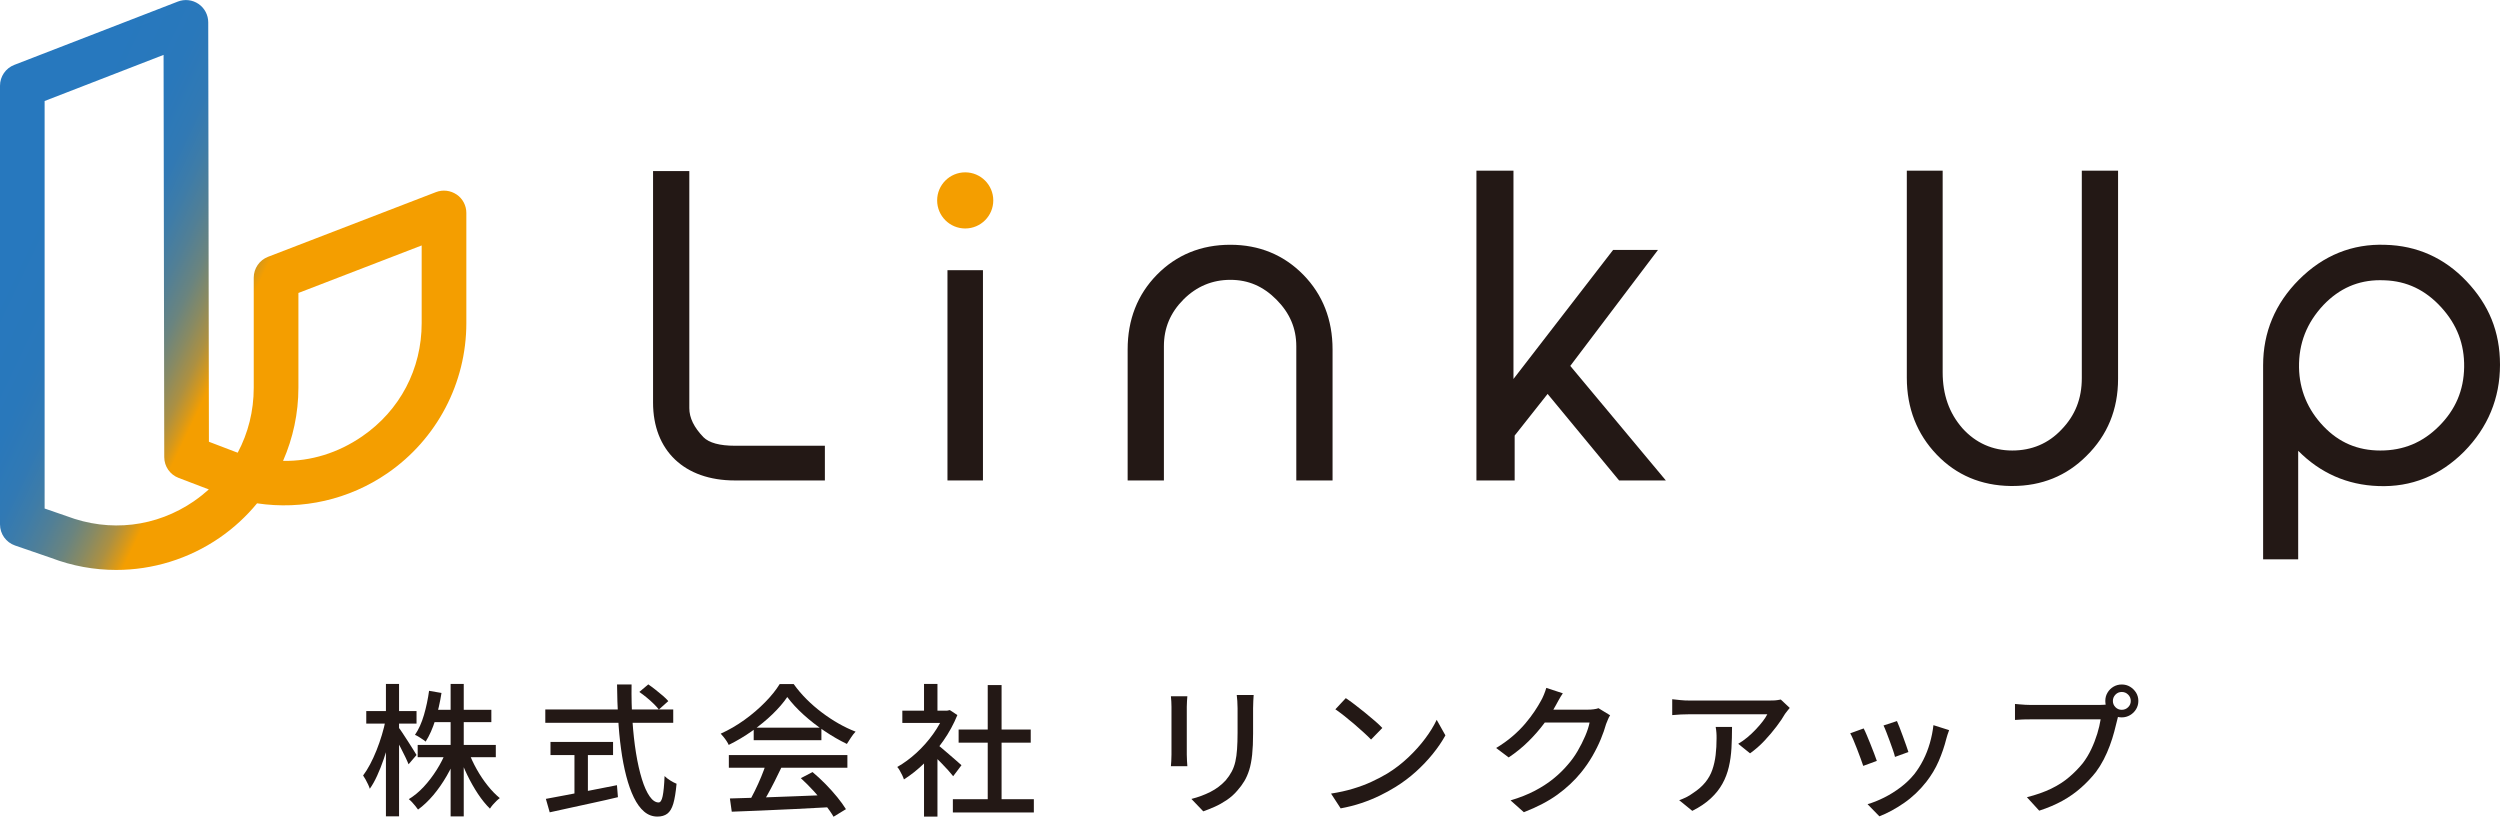 <?xml version="1.0" encoding="UTF-8"?>
<svg id="_レイヤー_1" data-name="レイヤー_1" xmlns="http://www.w3.org/2000/svg" xmlns:xlink="http://www.w3.org/1999/xlink" viewBox="0 0 481.89 157.43">
  <defs>
    <style>
      .cls-1 {
        fill: #f49e00;
      }

      .cls-2 {
        fill: #231815;
      }

      .cls-3 {
        fill: url(#_名称未設定グラデーション_7);
      }
    </style>
    <linearGradient id="_名称未設定グラデーション_7" data-name="名称未設定グラデーション 7" x1="4.59" y1="45.31" x2="85.71" y2="84.02" gradientUnits="userSpaceOnUse">
      <stop offset="0" stop-color="#2778be"/>
      <stop offset=".14" stop-color="#2978bb"/>
      <stop offset=".22" stop-color="#3179b4"/>
      <stop offset=".27" stop-color="#3e7ca8"/>
      <stop offset=".32" stop-color="#517f96"/>
      <stop offset=".37" stop-color="#6a847f"/>
      <stop offset=".41" stop-color="#888a63"/>
      <stop offset=".45" stop-color="#ac9042"/>
      <stop offset=".48" stop-color="#d5981c"/>
      <stop offset=".5" stop-color="#f49e00"/>
      <stop offset="1" stop-color="#f49e00"/>
    </linearGradient>
  </defs>
  <g>
    <g>
      <g>
        <path class="cls-2" d="M135.6,84.28c-1.84-1.91-2.73-3.74-2.73-5.61v-45.7h-6.99v44.63c0,9.26,6.04,15.01,15.76,15.01h17.36v-6.69h-17.36c-2.92,0-4.96-.56-6.05-1.65Z"/>
        <rect class="cls-2" x="182.63" y="52.08" width="6.84" height="40.53"/>
        <path class="cls-2" d="M237.15,47.18c-5.63,0-10.39,1.95-14.16,5.79-3.74,3.82-5.63,8.65-5.63,14.38v25.26h6.99v-25.87c0-3.52,1.24-6.47,3.78-9.02,2.51-2.51,5.55-3.78,9.02-3.78s6.32,1.24,8.86,3.78c2.6,2.6,3.86,5.55,3.86,9.02v25.87h6.99v-25.26c0-5.72-1.89-10.56-5.63-14.38-3.77-3.84-8.5-5.79-14.08-5.79Z"/>
        <polygon class="cls-2" points="319.59 48.17 310.94 48.17 291.73 73.05 291.73 32.9 284.59 32.9 284.59 92.61 291.96 92.61 291.96 83.96 298.31 75.93 312.09 92.61 321.1 92.61 302.68 70.53 319.59 48.17"/>
        <path class="cls-2" d="M401.28,72.9c0,3.96-1.29,7.21-3.95,9.94-2.51,2.65-5.7,4-9.46,4s-7.05-1.45-9.6-4.29c-2.56-2.93-3.81-6.46-3.81-10.79v-38.86h-6.91v39.92c0,5.85,1.95,10.84,5.78,14.83,3.76,3.92,8.55,5.95,14.23,6.03.11,0,.23,0,.34,0,5.63,0,10.44-1.95,14.27-5.79,4.05-3.97,6.1-8.96,6.1-14.84v-40.15h-6.99v40Z"/>
        <path class="cls-2" d="M475.43,54.2c-4.27-4.5-9.54-6.86-15.66-7.01-6.33-.23-11.93,2.02-16.61,6.7-4.6,4.6-6.93,10.15-6.93,16.51v37.42h6.76v-20.93c4.26,4.3,9.45,6.59,15.44,6.8,6.36.25,11.9-2,16.53-6.63,4.6-4.67,6.93-10.3,6.93-16.74s-2.17-11.6-6.46-16.12ZM458.84,86.84c-4.38,0-7.98-1.53-10.98-4.68-3.05-3.2-4.63-7.01-4.71-11.31-.07-4.65,1.47-8.6,4.71-12.06,3.08-3.21,6.66-4.78,10.93-4.78.28,0,.57,0,.86.02h0c4.28.15,7.85,1.85,10.92,5.21,3.04,3.34,4.48,7.11,4.41,11.53-.07,4.47-1.66,8.19-4.85,11.38-3.16,3.16-6.85,4.69-11.3,4.69Z"/>
      </g>
      <circle class="cls-1" cx="186.05" cy="38.63" r="5.41"/>
    </g>
    <path class="cls-3" d="M88.02,37.5c-1.17-.8-2.66-.98-3.98-.47l-32.37,12.47c-1.66.64-2.76,2.24-2.76,4.02v21.22c0,4.49-1.08,8.75-3.09,12.52-.17-.06-.35-.13-.52-.19l-5.03-1.92-.13-80.84c0-1.42-.7-2.75-1.87-3.55-1.17-.8-2.66-.97-3.98-.46L2.75,12.51c-1.66.64-2.75,2.24-2.75,4.01v84.56c0,1.84,1.16,3.47,2.9,4.07l6.97,2.4c4.06,1.55,8.3,2.31,12.52,2.31,7.02,0,13.98-2.11,19.93-6.2,2.74-1.89,5.17-4.13,7.23-6.64,8.73,1.31,17.72-.7,25.14-5.81,9.52-6.56,15.2-17.37,15.2-28.93v-21.24c0-1.42-.7-2.75-1.87-3.55ZM37.43,96.58c-7.3,5.02-16.23,6.09-24.63,2.89l-4.2-1.45V19.47l22.93-8.89.13,77.53c0,1.78,1.1,3.38,2.77,4.01l5.82,2.22c-.88.79-1.82,1.54-2.82,2.23ZM69.8,84.12c-4.62,3.18-9.88,4.81-15.24,4.72,1.92-4.39,2.96-9.18,2.96-14.11v-18.26l23.76-9.16v14.97c0,8.86-4.18,16.82-11.48,21.84Z"/>
  </g>
  <g>
    <path class="cls-2" d="M74.34,138.74l1.49.58c-.22,1.12-.49,2.28-.8,3.47-.31,1.19-.67,2.36-1.06,3.51-.39,1.15-.82,2.22-1.27,3.21-.45.99-.92,1.83-1.42,2.53-.07-.24-.18-.52-.33-.84-.15-.32-.31-.63-.48-.94-.17-.3-.33-.56-.48-.78.46-.61.91-1.33,1.35-2.16.44-.83.85-1.73,1.24-2.7.38-.96.73-1.95,1.03-2.96.3-1.01.55-1.98.73-2.92ZM70.6,137.06h9.69v2.42h-9.69v-2.42ZM74.39,131.83h2.53v25.52h-2.53v-25.52ZM76.82,140.2c.17.2.41.55.73,1.03.32.49.67,1.02,1.05,1.61.38.59.72,1.13,1.03,1.62.31.5.53.85.66,1.07l-1.54,1.79c-.15-.38-.36-.86-.63-1.42s-.57-1.15-.88-1.76c-.31-.62-.61-1.19-.91-1.72s-.53-.96-.72-1.29l1.21-.94ZM86.01,144.77l2.06.63c-.53,1.43-1.19,2.82-1.97,4.17-.78,1.35-1.64,2.58-2.57,3.69-.94,1.11-1.92,2.04-2.95,2.79-.15-.2-.32-.43-.52-.69-.2-.26-.41-.5-.63-.73-.22-.23-.43-.43-.63-.59,1.01-.61,1.97-1.4,2.88-2.38.91-.98,1.74-2.07,2.49-3.26.75-1.19,1.37-2.4,1.84-3.63ZM82.71,133.16l2.39.41c-.28,1.8-.67,3.52-1.18,5.17s-1.14,3.06-1.87,4.21c-.15-.13-.34-.28-.59-.44-.25-.17-.5-.33-.77-.5-.27-.17-.5-.28-.7-.36.72-1.05,1.29-2.32,1.73-3.83s.77-3.06.99-4.68ZM80.51,143.59h15.06v2.37h-15.06v-2.37ZM83.23,136.82h11.48v2.37h-11.48v-2.37ZM86.86,131.83h2.53v25.54h-2.53v-25.54ZM90.33,144.91c.4,1.12.93,2.25,1.57,3.39s1.34,2.18,2.11,3.14c.76.96,1.54,1.75,2.33,2.4-.2.15-.42.33-.66.56-.24.23-.47.47-.69.73-.22.26-.4.5-.55.74-.79-.77-1.55-1.71-2.3-2.83-.74-1.12-1.43-2.33-2.06-3.63-.63-1.3-1.17-2.61-1.61-3.91l1.87-.58Z"/>
    <path class="cls-2" d="M105.11,136.76h24.66v2.56h-24.66v-2.56ZM105.2,153.99c1.1-.2,2.4-.45,3.9-.73,1.5-.28,3.09-.59,4.78-.92,1.69-.33,3.37-.66,5.04-.99l.19,2.31c-1.52.37-3.07.72-4.65,1.06s-3.09.67-4.54.99c-1.45.32-2.77.61-3.96.87l-.74-2.59ZM106.11,143.01h12.06v2.53h-12.06v-2.53ZM110.73,144.41h2.59v9.61h-2.59v-9.61ZM118.93,131.94h2.81c-.04,2.42.02,4.76.17,7,.15,2.25.38,4.33.69,6.24.31,1.91.69,3.57,1.13,5s.94,2.53,1.49,3.32c.55.79,1.13,1.18,1.73,1.18.35,0,.61-.4.78-1.21.17-.81.3-2.1.37-3.88.29.29.66.58,1.1.85.44.27.84.49,1.21.63-.15,1.65-.36,2.94-.63,3.85s-.66,1.56-1.16,1.93-1.13.55-1.9.55c-.95,0-1.81-.32-2.56-.96-.75-.64-1.41-1.55-1.98-2.72-.57-1.17-1.06-2.56-1.47-4.14-.41-1.59-.75-3.33-1-5.22-.26-1.89-.45-3.89-.56-5.99-.12-2.1-.19-4.24-.21-6.43ZM123.23,133.38l1.73-1.46c.46.31.93.66,1.42,1.05.49.38.95.77,1.39,1.14.44.38.79.72,1.05,1.03l-1.82,1.62c-.26-.33-.59-.7-1-1.1s-.86-.81-1.35-1.21-.96-.76-1.42-1.07Z"/>
    <path class="cls-2" d="M151.74,134.37c-.73,1.08-1.69,2.19-2.86,3.32-1.17,1.13-2.48,2.2-3.92,3.22s-2.94,1.91-4.5,2.68c-.09-.22-.22-.46-.4-.73-.17-.27-.36-.52-.56-.77-.2-.25-.4-.47-.58-.67,1.6-.72,3.13-1.61,4.6-2.67,1.47-1.06,2.79-2.19,3.96-3.39,1.17-1.19,2.11-2.36,2.81-3.5h2.7c.73,1.03,1.56,2,2.48,2.92.92.92,1.9,1.77,2.95,2.56,1.05.79,2.12,1.5,3.21,2.12s2.19,1.15,3.29,1.57c-.31.33-.61.71-.89,1.14-.29.43-.55.84-.79,1.23-1.41-.68-2.84-1.5-4.29-2.48-1.45-.97-2.8-2.02-4.05-3.15-1.25-1.13-2.29-2.26-3.14-3.4ZM140.49,145.54h22.85v2.45h-22.85v-2.45ZM140.68,153.91c1.63-.04,3.52-.09,5.66-.17s4.4-.16,6.8-.25c2.39-.09,4.78-.18,7.14-.28l-.11,2.37c-2.28.13-4.57.25-6.89.36-2.32.11-4.53.21-6.63.3s-3.97.17-5.6.22l-.36-2.56ZM147.67,147.14l2.95.8c-.42.88-.87,1.79-1.33,2.71-.47.93-.94,1.82-1.42,2.67-.48.85-.93,1.62-1.35,2.3l-2.31-.77c.42-.72.85-1.52,1.29-2.41.44-.89.85-1.8,1.24-2.74.39-.94.7-1.79.94-2.56ZM145.28,140.26h13.05v2.42h-13.05v-2.42ZM154.36,150l2.26-1.18c.84.7,1.68,1.47,2.5,2.31.83.84,1.58,1.69,2.27,2.53.69.84,1.24,1.62,1.67,2.31l-2.39,1.46c-.4-.7-.95-1.48-1.62-2.35-.68-.87-1.43-1.75-2.24-2.64-.82-.89-1.63-1.7-2.44-2.44Z"/>
    <path class="cls-2" d="M182.08,136.98h.5l.5-.11,1.46.96c-.7,1.72-1.6,3.38-2.7,4.95-1.1,1.58-2.31,3.01-3.62,4.28-1.31,1.28-2.64,2.33-3.98,3.18-.07-.24-.19-.51-.34-.83-.16-.31-.32-.62-.48-.91-.17-.29-.32-.51-.47-.66,1.27-.72,2.5-1.62,3.69-2.71,1.19-1.09,2.27-2.3,3.22-3.63.95-1.33,1.7-2.67,2.23-4.03v-.5ZM173.93,136.98h9.08v2.37h-9.08v-2.37ZM178.11,131.83h2.59v6.28h-2.59v-6.28ZM178.11,145.71l2.59-3.08v14.78h-2.59v-11.7ZM180.43,143.34c.26.17.61.44,1.06.83.45.38.94.8,1.46,1.25.52.45,1,.86,1.43,1.24.43.38.75.66.95.84l-1.6,2.12c-.26-.33-.59-.72-.99-1.17-.4-.45-.84-.91-1.31-1.39-.47-.48-.92-.93-1.35-1.36-.43-.43-.79-.77-1.09-1.03l1.43-1.32ZM183.67,154.05h15.61v2.56h-15.61v-2.56ZM184.78,140.62h13.9v2.53h-13.9v-2.53ZM190.39,132.05h2.67v23.23h-2.67v-23.23Z"/>
    <path class="cls-2" d="M228.87,134.2c-.02.28-.04.59-.07.94-.03.35-.04.72-.04,1.1v9.22c0,.35.01.74.04,1.17.03.43.05.78.07,1.06h-3.17c.02-.22.04-.55.07-.98.03-.43.04-.85.04-1.25v-9.22c0-.26,0-.59-.03-1-.02-.41-.05-.76-.08-1.03h3.17ZM241.65,133.98c-.02.35-.04.73-.07,1.16-.03.42-.04.88-.04,1.38v4.9c0,1.56-.06,2.91-.18,4.05-.12,1.14-.31,2.12-.56,2.93-.26.82-.57,1.54-.95,2.17-.38.63-.82,1.23-1.33,1.8-.59.7-1.27,1.31-2.04,1.83-.77.52-1.55.96-2.34,1.31-.79.35-1.52.64-2.2.88l-2.29-2.39c1.3-.33,2.52-.78,3.65-1.35,1.13-.57,2.11-1.31,2.96-2.23.48-.57.87-1.14,1.17-1.71.3-.57.53-1.2.69-1.9.16-.7.27-1.5.33-2.4.06-.9.1-1.95.1-3.17v-4.73c0-.5-.02-.95-.05-1.38-.04-.42-.07-.81-.11-1.16h3.28Z"/>
    <path class="cls-2" d="M256.56,152.97c1.54-.24,2.96-.55,4.27-.95,1.3-.39,2.5-.84,3.59-1.35s2.08-1.02,2.96-1.55c1.47-.9,2.82-1.94,4.06-3.11,1.24-1.17,2.33-2.38,3.26-3.63.94-1.25,1.68-2.46,2.23-3.63l1.68,3c-.66,1.19-1.47,2.39-2.44,3.58-.96,1.19-2.05,2.33-3.26,3.43-1.21,1.09-2.53,2.08-3.96,2.96-.92.57-1.92,1.12-3.01,1.65-1.09.53-2.27,1.01-3.52,1.43s-2.59.76-4,1.02l-1.84-2.83ZM259.4,134.56c.5.33,1.06.74,1.71,1.23s1.3,1,1.97,1.55c.67.55,1.31,1.08,1.91,1.6s1.09.97,1.46,1.38l-2.17,2.23c-.35-.37-.81-.81-1.38-1.33-.57-.52-1.18-1.06-1.83-1.62s-1.3-1.09-1.94-1.6c-.64-.5-1.22-.93-1.73-1.28l2.01-2.15Z"/>
    <path class="cls-2" d="M301.24,133.65c-.28.4-.55.84-.81,1.32-.27.48-.47.85-.62,1.13-.57,1.05-1.29,2.16-2.16,3.33-.87,1.17-1.88,2.33-3.01,3.45-1.14,1.13-2.41,2.17-3.83,3.12l-2.42-1.82c1.19-.72,2.26-1.48,3.19-2.29.94-.81,1.75-1.62,2.44-2.44.69-.82,1.28-1.6,1.78-2.35.5-.75.91-1.43,1.24-2.04.17-.28.35-.66.55-1.14.2-.49.36-.93.47-1.33l3.19,1.05ZM310.35,137.89c-.15.22-.29.49-.41.8-.13.31-.25.61-.36.88-.24.88-.58,1.85-1.02,2.92-.44,1.06-.98,2.15-1.62,3.26s-1.38,2.17-2.2,3.18c-1.27,1.56-2.78,2.97-4.53,4.24-1.75,1.27-3.91,2.39-6.48,3.39l-2.56-2.28c1.78-.53,3.34-1.15,4.69-1.86,1.35-.71,2.54-1.48,3.58-2.33,1.04-.84,1.96-1.74,2.77-2.7.7-.79,1.33-1.67,1.89-2.63.56-.96,1.05-1.93,1.46-2.89.41-.96.69-1.83.84-2.6h-9.8l1.05-2.48h8.4c.39,0,.76-.02,1.13-.07s.68-.11.94-.21l2.26,1.38Z"/>
    <path class="cls-2" d="M344.98,136.46c-.13.15-.28.33-.46.56-.17.23-.33.43-.45.59-.38.68-.92,1.48-1.61,2.39-.69.92-1.47,1.84-2.34,2.77-.87.93-1.8,1.74-2.79,2.44l-2.28-1.84c.61-.35,1.2-.77,1.78-1.25s1.12-1,1.62-1.53c.5-.53.95-1.05,1.33-1.55s.68-.96.88-1.36h-15.08c-.55,0-1.08.01-1.6.04-.51.03-1.07.07-1.65.12v-3.06c.51.05,1.05.11,1.6.17s1.1.08,1.65.08h15.39c.2,0,.45,0,.76-.01.3,0,.6-.03.88-.07.28-.04.5-.07.65-.11l1.73,1.62ZM333.86,140.12c0,1.43-.04,2.79-.11,4.07-.07,1.29-.24,2.5-.51,3.65-.27,1.15-.67,2.22-1.23,3.22-.55,1-1.29,1.94-2.23,2.82s-2.13,1.69-3.58,2.42l-2.53-2.06c.4-.13.84-.31,1.31-.54.47-.23.91-.5,1.33-.81.99-.64,1.79-1.34,2.4-2.09.61-.75,1.06-1.56,1.36-2.44.3-.87.51-1.81.63-2.82.12-1.01.18-2.08.18-3.22,0-.37,0-.72-.03-1.07s-.06-.72-.14-1.13h3.14Z"/>
    <path class="cls-2" d="M359.24,140.42c.17.31.36.74.59,1.28.23.54.47,1.12.72,1.75.25.62.48,1.22.7,1.79.22.57.39,1.05.52,1.43l-2.62.96c-.11-.35-.28-.82-.5-1.42-.22-.6-.45-1.22-.7-1.86-.25-.64-.49-1.23-.72-1.78-.23-.54-.43-.95-.59-1.22l2.59-.94ZM375.7,140.75c-.13.35-.23.65-.32.91-.08.26-.15.5-.21.72-.37,1.47-.86,2.91-1.47,4.32s-1.41,2.74-2.38,3.99c-1.27,1.62-2.7,2.98-4.31,4.09-1.61,1.11-3.19,1.97-4.75,2.57l-2.28-2.34c1.03-.29,2.09-.72,3.19-1.27,1.1-.55,2.16-1.21,3.18-1.98,1.02-.77,1.9-1.62,2.66-2.56.62-.79,1.19-1.69,1.71-2.71s.94-2.1,1.27-3.25c.33-1.15.56-2.3.69-3.46l3.03.96ZM365.65,138.99c.13.27.29.68.5,1.22.2.54.42,1.12.65,1.73s.44,1.2.63,1.75c.19.55.33.97.43,1.27l-2.59.94c-.07-.33-.2-.77-.39-1.31s-.38-1.11-.61-1.71c-.22-.6-.44-1.17-.65-1.72-.21-.55-.4-.99-.56-1.32l2.59-.85Z"/>
    <path class="cls-2" d="M408.62,137.12c-.11.22-.21.47-.29.74-.08.28-.15.56-.21.85-.17.7-.36,1.48-.59,2.34-.23.86-.51,1.75-.85,2.67-.34.92-.73,1.81-1.18,2.68-.45.87-.95,1.67-1.5,2.41-.84,1.07-1.79,2.07-2.85,3.01s-2.25,1.79-3.59,2.53c-1.34.74-2.84,1.38-4.49,1.91l-2.37-2.59c1.8-.46,3.36-1.01,4.68-1.65,1.32-.64,2.47-1.38,3.45-2.22.98-.83,1.86-1.73,2.63-2.68.62-.81,1.17-1.71,1.64-2.7.47-.99.85-1.99,1.16-2.99.3-1,.52-1.92.65-2.77h-13.54c-.59,0-1.14,0-1.65.03s-.95.05-1.32.08v-3.08c.28.02.58.05.92.08.34.04.69.06,1.06.08.37.02.7.03.99.03h13.35c.24,0,.52,0,.84-.03.32-.02.63-.06.92-.14l2.15,1.38ZM405.81,135.11c0-.59.14-1.12.43-1.6.28-.48.67-.86,1.14-1.14.48-.28,1.01-.43,1.6-.43s1.12.14,1.6.43c.48.29.86.67,1.16,1.14.29.48.44,1.01.44,1.6s-.15,1.12-.44,1.6c-.29.48-.68.86-1.16,1.14s-1.01.43-1.6.43-1.12-.14-1.6-.43c-.48-.28-.86-.67-1.14-1.14-.29-.48-.43-1.01-.43-1.6ZM407.27,135.11c0,.48.17.88.5,1.21.33.33.73.5,1.21.5s.89-.17,1.23-.5c.34-.33.51-.73.51-1.21s-.17-.88-.51-1.22c-.34-.34-.75-.51-1.23-.51s-.88.17-1.21.51-.5.75-.5,1.22Z"/>
  </g>
</svg>